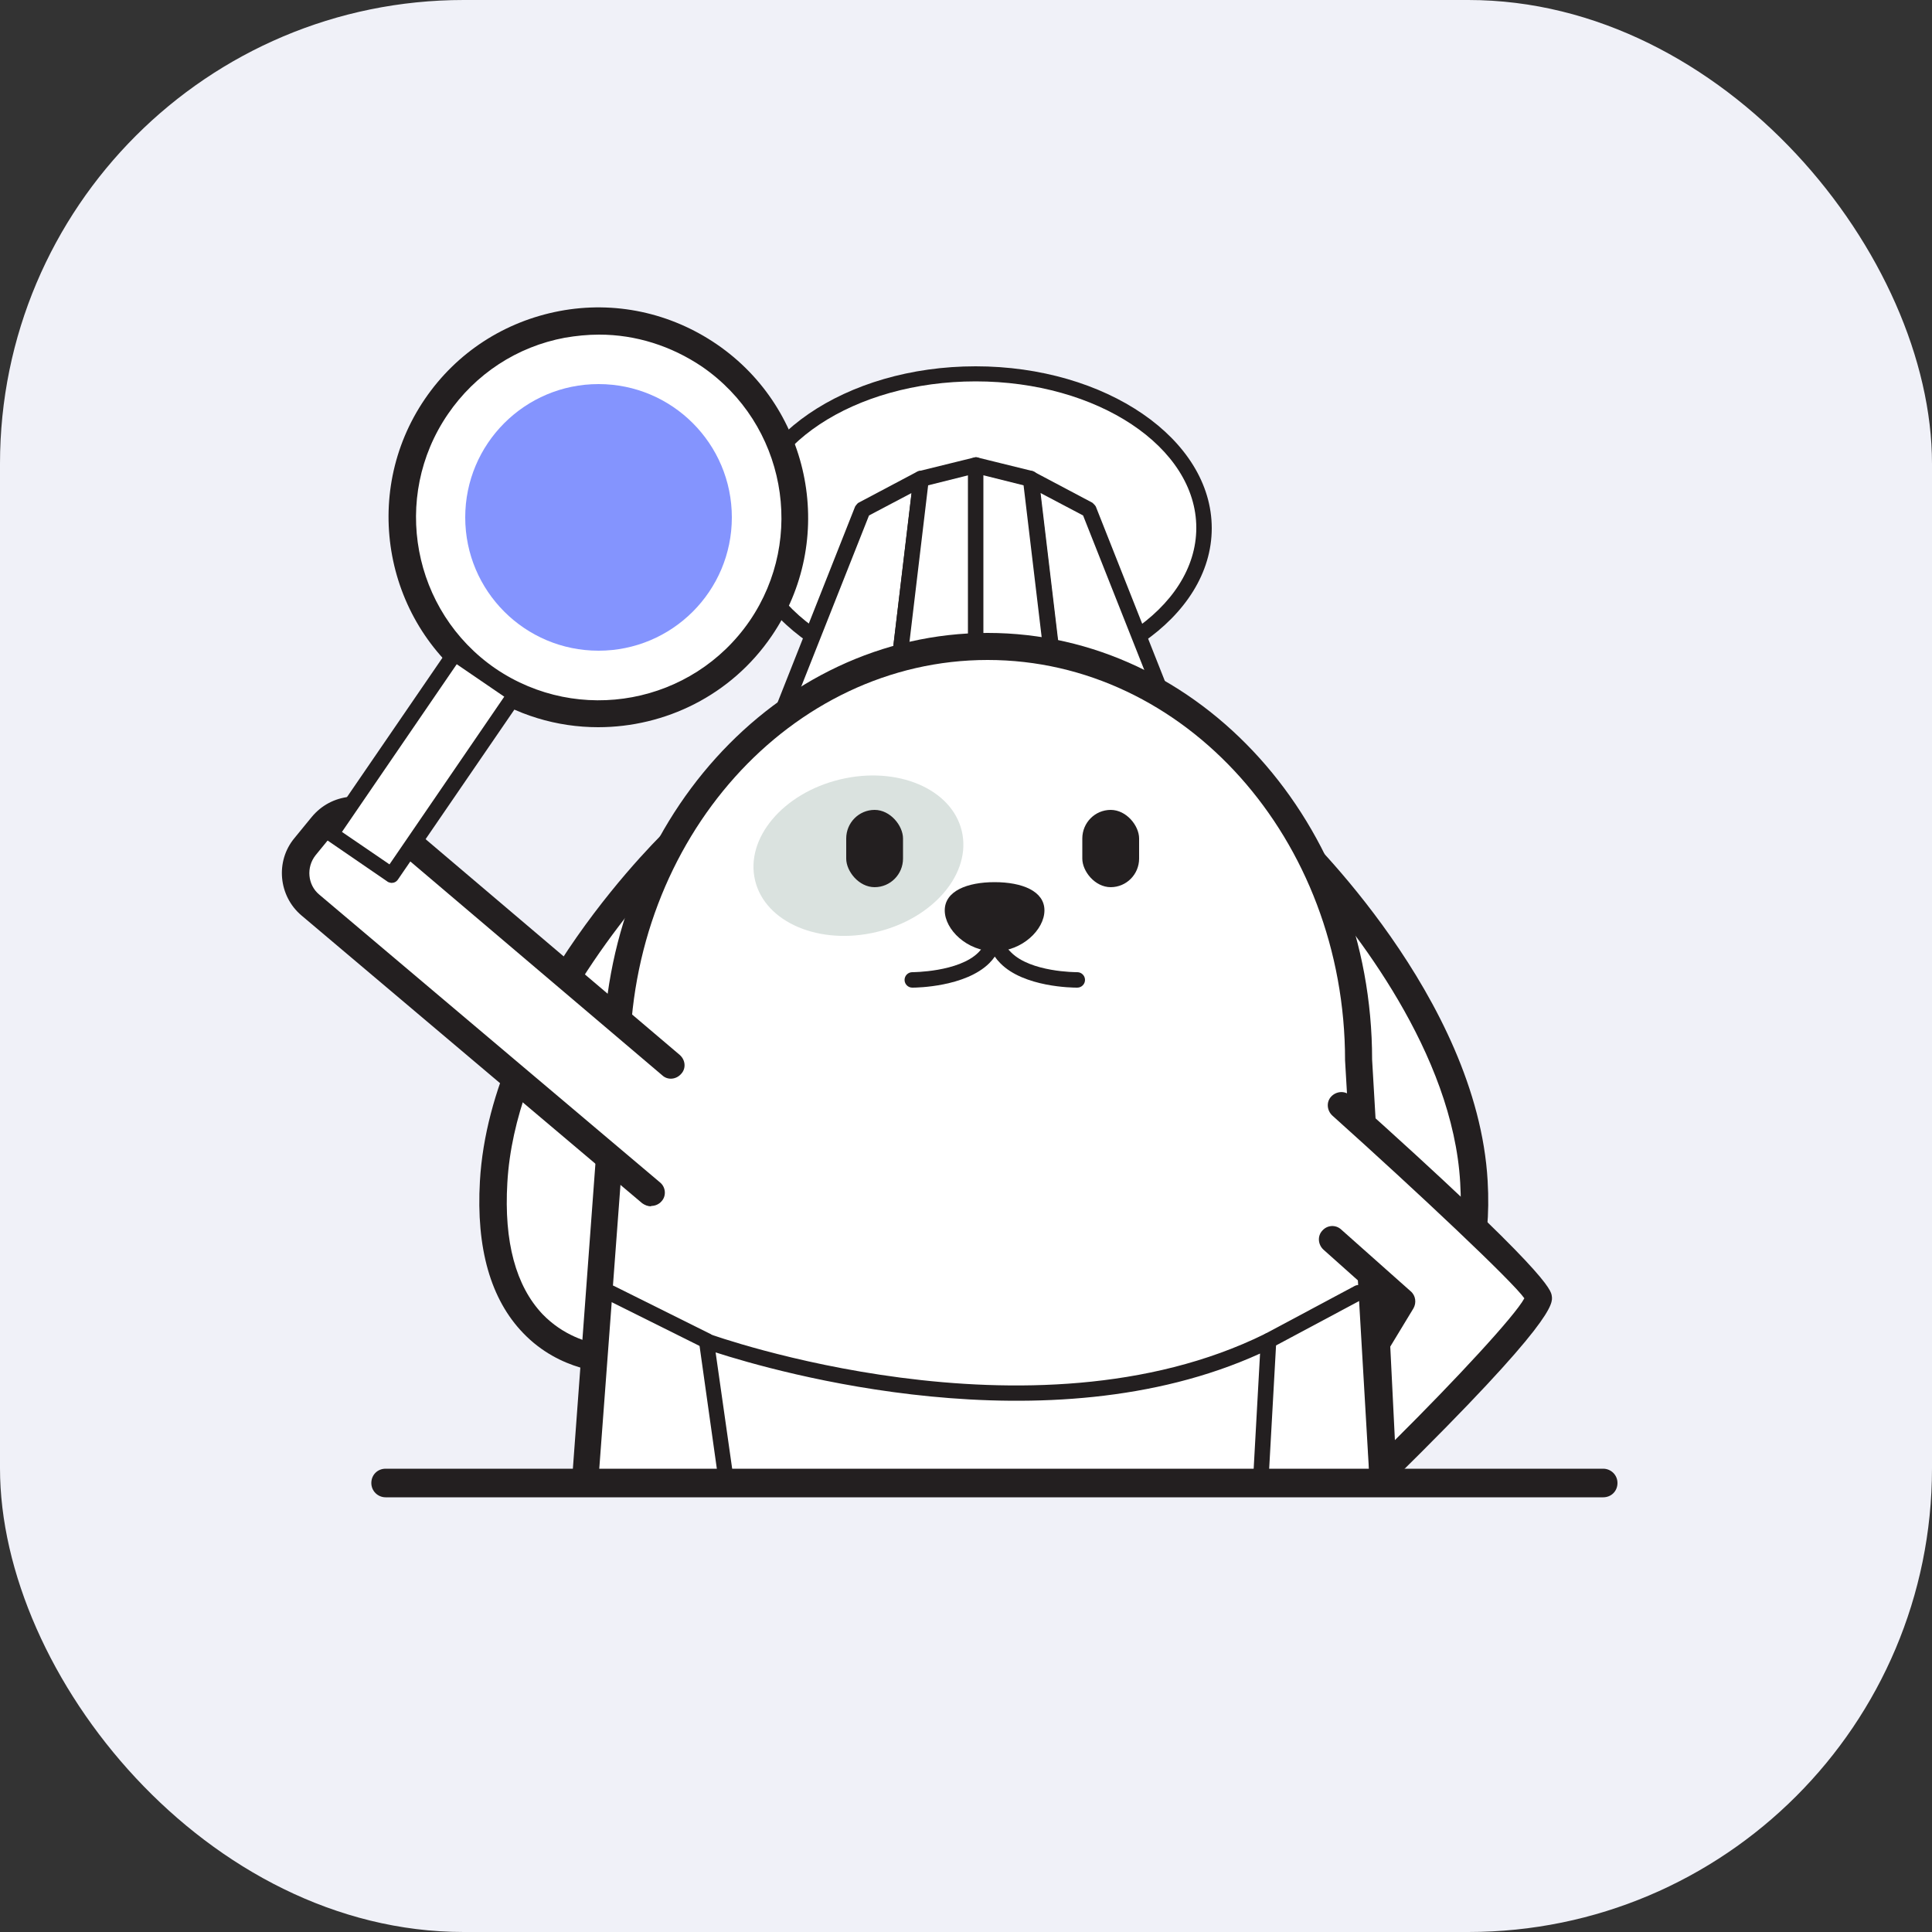 <?xml version="1.0" encoding="UTF-8"?>
<svg xmlns="http://www.w3.org/2000/svg" version="1.1" viewBox="0 0 50 50">
  <rect x="0" y="0" width="50" height="50" fill="#333333" stroke="none"/>
  <defs>
    <style>
      .cls-1 {
        fill: #dae2df;
      }

      .cls-2 {
        fill: #231f20;
      }

      .cls-3 {
        fill: #667afe;
        opacity: .8;
      }

      .cls-4 {
        fill: #f0f1f8;
      }

      .cls-5 {
        fill: #fff;
      }
    </style>
  </defs>
  <!-- Generator: Adobe Illustrator 28.6.0, SVG Export Plug-In . SVG Version: 1.2.0 Build 709)  -->
  <g>
    <g id="Layer_1">
      <g>
        <rect class="cls-4" width="50" height="50" rx="12" ry="12"/>
        <g>
          <ellipse class="cls-5" cx="25.25" cy="13.66" rx="5.91" ry="3.99"/>
          <path class="cls-2" d="M25.25,17.86c-3.37,0-6.11-1.88-6.11-4.19s2.74-4.19,6.11-4.19,6.11,1.88,6.11,4.19-2.74,4.19-6.11,4.19ZM25.25,9.87c-3.15,0-5.71,1.7-5.71,3.79s2.56,3.79,5.71,3.79,5.71-1.7,5.71-3.79-2.56-3.79-5.71-3.79Z"/>
        </g>
        <g>
          <polygon class="cls-5" points="18.6 22.59 22.33 13.19 23.84 12.4 22.95 19.84 18.6 22.59"/>
          <path class="cls-2" d="M18.6,22.79s-.09-.02-.13-.05c-.07-.06-.09-.15-.06-.23l3.72-9.4s.05-.08.09-.1l1.51-.8c.07-.04.15-.03.21.01s.09.11.08.19l-.89,7.45c0,.06-.04.11-.09.15l-4.34,2.75s-.07.03-.11.03ZM22.49,13.34l-3.47,8.76,3.74-2.37.83-6.97-1.1.58Z"/>
        </g>
        <g>
          <polygon class="cls-5" points="23.84 12.4 25.25 12.04 25.25 19.54 22.95 19.84 23.84 12.4"/>
          <path class="cls-2" d="M22.95,20.04c-.05,0-.1-.02-.14-.06-.04-.04-.07-.1-.06-.17l.89-7.45c0-.08.07-.15.15-.17l1.42-.35c.06-.02.12,0,.17.04.05.04.08.1.08.16v7.49c0,.1-.07.19-.17.2l-2.31.31s-.02,0-.03,0ZM24.02,12.56l-.84,7.05,1.88-.25v-7.06l-1.04.26Z"/>
        </g>
        <g>
          <polygon class="cls-5" points="31.9 22.59 28.18 13.19 26.67 12.4 27.56 19.84 31.9 22.59"/>
          <path class="cls-2" d="M31.9,22.79s-.07-.01-.11-.03l-4.34-2.75c-.05-.03-.08-.09-.09-.15l-.89-7.45c0-.07.02-.15.08-.19s.14-.05.21-.01l1.51.8s.07.06.09.1l3.72,9.4c.03.08,0,.17-.06.23-.04.03-.08.05-.13.05ZM27.75,19.73l3.75,2.37-3.47-8.76-1.1-.58.83,6.97Z"/>
        </g>
        <g>
          <polygon class="cls-5" points="26.67 12.4 25.25 12.04 25.25 19.54 27.56 19.84 26.67 12.4"/>
          <path class="cls-2" d="M27.56,20.04s-.02,0-.03,0l-2.31-.31c-.1-.01-.17-.1-.17-.2v-7.49c0-.06.03-.12.08-.16.05-.04.11-.05.17-.04l1.42.35c.08.02.14.09.15.17l.89,7.45c0,.06-.01.12-.06.17-.04.04-.09.06-.14.06ZM25.45,19.36l1.88.25-.84-7.05-1.04-.26v7.06Z"/>
        </g>
        <g>
          <path class="cls-5" d="M17.62,21.6s-4.58,4.33-4.85,8.99c-.27,4.66,3.11,4.59,3.11,4.59l1.73-13.58Z"/>
          <path class="cls-2" d="M15.88,35.53c-.16,0-1.38-.03-2.34-1.03-.84-.87-1.22-2.19-1.12-3.93.27-4.74,4.76-9.04,4.96-9.22.11-.1.27-.12.4-.06.13.07.21.21.19.36l-1.73,13.58c-.02.17-.17.3-.34.31h-.01ZM17.14,22.61c-1.28,1.42-3.82,4.65-4.01,8-.09,1.53.22,2.67.91,3.4.53.55,1.17.74,1.54.79l1.56-12.19Z"/>
        </g>
        <g>
          <path class="cls-5" d="M33.3,21.6s4.58,4.33,4.85,8.99c.27,4.66-3.11,4.59-3.11,4.59l-1.73-13.58Z"/>
          <path class="cls-2" d="M35.04,35.53h-.01c-.17,0-.32-.13-.34-.31l-1.74-13.58c-.02-.15.06-.29.19-.36.13-.07.29-.04.4.06.19.18,4.69,4.48,4.96,9.22.1,1.74-.28,3.06-1.12,3.93-.96,1-2.18,1.03-2.34,1.03ZM33.78,22.61l1.56,12.19c.37-.06,1.01-.24,1.54-.79.69-.73,1-1.87.91-3.4-.19-3.35-2.74-6.57-4.02-8Z"/>
        </g>
        <g>
          <path class="cls-5" d="M15.17,38.12l.79-10.69c0-5.9,4.3-10.69,9.61-10.69s9.61,4.79,9.61,10.69l.62,10.63"/>
          <path class="cls-2" d="M15.17,38.47s-.02,0-.03,0c-.19-.01-.34-.18-.32-.38l.79-10.69c0-6.06,4.46-11.02,9.95-11.02s9.95,4.95,9.95,11.04l.62,10.61c.01.19-.14.36-.33.37-.2,0-.36-.14-.37-.33l-.62-10.63c0-5.72-4.15-10.36-9.25-10.36s-9.26,4.64-9.26,10.34l-.8,10.71c-.01.18-.17.32-.35.32Z"/>
        </g>
        <ellipse class="cls-1" cx="22.22" cy="22.14" rx="2.75" ry="2.03" transform="translate(-4.55 5.79) rotate(-13.47)"/>
        <rect class="cls-2" x="21.9" y="20.96" width="1.47" height="2" rx=".74" ry=".74"/>
        <rect class="cls-2" x="28.01" y="20.96" width="1.47" height="2" rx=".74" ry=".74"/>
        <path class="cls-2" d="M27.03,23.56c0,.5-.58,1.06-1.29,1.06s-1.29-.56-1.29-1.06.58-.73,1.29-.73,1.29.23,1.29.73Z"/>
        <path class="cls-2" d="M23.61,25.56h0c-.11,0-.2-.09-.2-.2,0-.11.09-.2.2-.2h0s1.2,0,1.71-.51c.15-.15.23-.33.23-.55,0-.11.09-.2.2-.2s.2.09.2.2c0,.32-.12.6-.35.83-.62.61-1.87.63-1.98.63Z"/>
        <path class="cls-2" d="M27.87,25.56c-.11,0-1.37-.01-1.98-.63-.23-.23-.35-.51-.35-.83,0-.11.09-.2.2-.2s.2.09.2.2c0,.22.07.4.23.55.51.51,1.67.51,1.71.51h0c.11,0,.2.09.2.2,0,.11-.09.2-.2.2h0Z"/>
        <g>
          <path class="cls-5" d="M18.77,38.11l-.48-3.41s8.34,3.06,14.55,0l-.19,3.41"/>
          <path class="cls-2" d="M18.77,38.31c-.1,0-.18-.07-.2-.17l-.48-3.41c0-.07.02-.14.07-.18.05-.05.13-.06.19-.03.08.03,8.33,2.99,14.39,0,.06-.03.14-.03.2.01.06.04.09.11.09.18l-.19,3.41c0,.11-.1.18-.21.19-.11,0-.19-.1-.19-.21l.17-3.07c-5.5,2.5-12.54.47-14.09-.03l.44,3.09c.02.11-.06.21-.17.23,0,0-.02,0-.03,0Z"/>
        </g>
        <g>
          <line class="cls-5" x1="9.98" y1="38.38" x2="41.49" y2="38.38"/>
          <path class="cls-2" d="M41.49,38.75H9.98c-.2,0-.37-.16-.37-.37s.16-.37.37-.37h31.51c.2,0,.37.16.37.37s-.16.37-.37.37Z"/>
        </g>
        <g>
          <path class="cls-5" d="M17.36,27.58l-7.48-6.35c-.46-.39-1.15-.33-1.54.14l-.45.55c-.37.46-.31,1.13.14,1.51l8.82,7.45"/>
          <path class="cls-2" d="M16.85,31.22c-.08,0-.16-.03-.23-.08l-8.82-7.45c-.59-.5-.68-1.4-.18-2l.45-.55c.25-.3.59-.48.98-.52.38-.03.76.08,1.06.33l7.48,6.35c.15.13.17.35.04.49-.13.15-.35.17-.49.04l-7.48-6.35c-.15-.13-.34-.19-.54-.17-.2.02-.38.11-.5.27l-.45.55c-.25.31-.21.77.09,1.02l8.82,7.45c.15.12.17.35.04.49-.07.08-.17.12-.27.12Z"/>
        </g>
        <g>
          <path class="cls-5" d="M34.71,28.6s5.04,4.51,5.11,4.98-4.03,4.49-4.03,4.49l-.16-3.31.65-1.08-1.8-1.6"/>
          <path class="cls-2" d="M35.79,38.42s-.09,0-.13-.02c-.13-.05-.22-.17-.22-.31l-.16-3.31c0-.07.01-.14.05-.2l.5-.83-1.58-1.41c-.14-.13-.16-.35-.03-.49.13-.15.35-.16.49-.03l1.8,1.6c.13.11.15.3.07.44l-.6.99.12,2.42c1.58-1.57,3.11-3.22,3.35-3.67-.3-.43-2.73-2.72-4.97-4.73-.14-.13-.16-.35-.03-.49.13-.14.35-.16.49-.03,5.14,4.6,5.2,5.04,5.22,5.19.03.19.09.64-4.13,4.79-.07.07-.16.1-.25.1ZM39.81,33.65h0,0Z"/>
        </g>
        <g>
          <circle class="cls-5" cx="15.49" cy="13.39" r="5.08"/>
          <path class="cls-2" d="M15.48,18.82c-1.06,0-2.12-.31-3.06-.95-2.47-1.69-3.11-5.08-1.42-7.55.82-1.2,2.06-2,3.48-2.27,1.42-.27,2.87.04,4.07.86,2.47,1.69,3.11,5.08,1.42,7.55h0c-1.05,1.54-2.76,2.36-4.49,2.36ZM15.5,8.66c-.29,0-.59.03-.88.08-1.24.23-2.32.94-3.03,1.98-1.47,2.15-.92,5.1,1.23,6.58,2.16,1.47,5.1.92,6.58-1.23h0c1.47-2.15.92-5.1-1.23-6.58-.8-.54-1.72-.83-2.66-.83ZM19.69,16.26h0,0Z"/>
        </g>
        <circle class="cls-3" cx="15.49" cy="13.39" r="3.45"/>
        <g>
          <rect class="cls-5" x="10" y="16.95" width="1.89" height="5.66" transform="translate(13.08 -2.73) rotate(34.38)"/>
          <path class="cls-2" d="M10.13,22.85s-.08-.01-.11-.04l-1.56-1.07c-.09-.06-.11-.19-.05-.28l3.2-4.67s.08-.07.13-.08c.05,0,.11,0,.15.03l1.56,1.07c.09.06.11.19.05.28l-3.2,4.67c-.04.06-.1.09-.17.09ZM8.85,21.53l1.23.84,2.97-4.34-1.23-.84-2.97,4.34Z"/>
        </g>
        <g>
          <line class="cls-5" x1="15.8" y1="33.46" x2="18.29" y2="34.7"/>
          <path class="cls-2" d="M18.29,34.9s-.06,0-.09-.02l-2.49-1.24c-.1-.05-.14-.17-.09-.27.05-.1.17-.14.27-.09l2.49,1.24c.1.05.14.17.09.27-.03.07-.11.11-.18.11Z"/>
        </g>
        <g>
          <line class="cls-5" x1="32.84" y1="34.7" x2="35.16" y2="33.46"/>
          <path class="cls-2" d="M32.84,34.9c-.07,0-.14-.04-.18-.11-.05-.1-.01-.22.08-.27l2.32-1.24c.09-.05.22-.02.27.08.05.1.01.22-.08.27l-2.32,1.24s-.06.02-.09.02Z"/>
        </g>
      </g>
    </g>
  </g>
</svg>